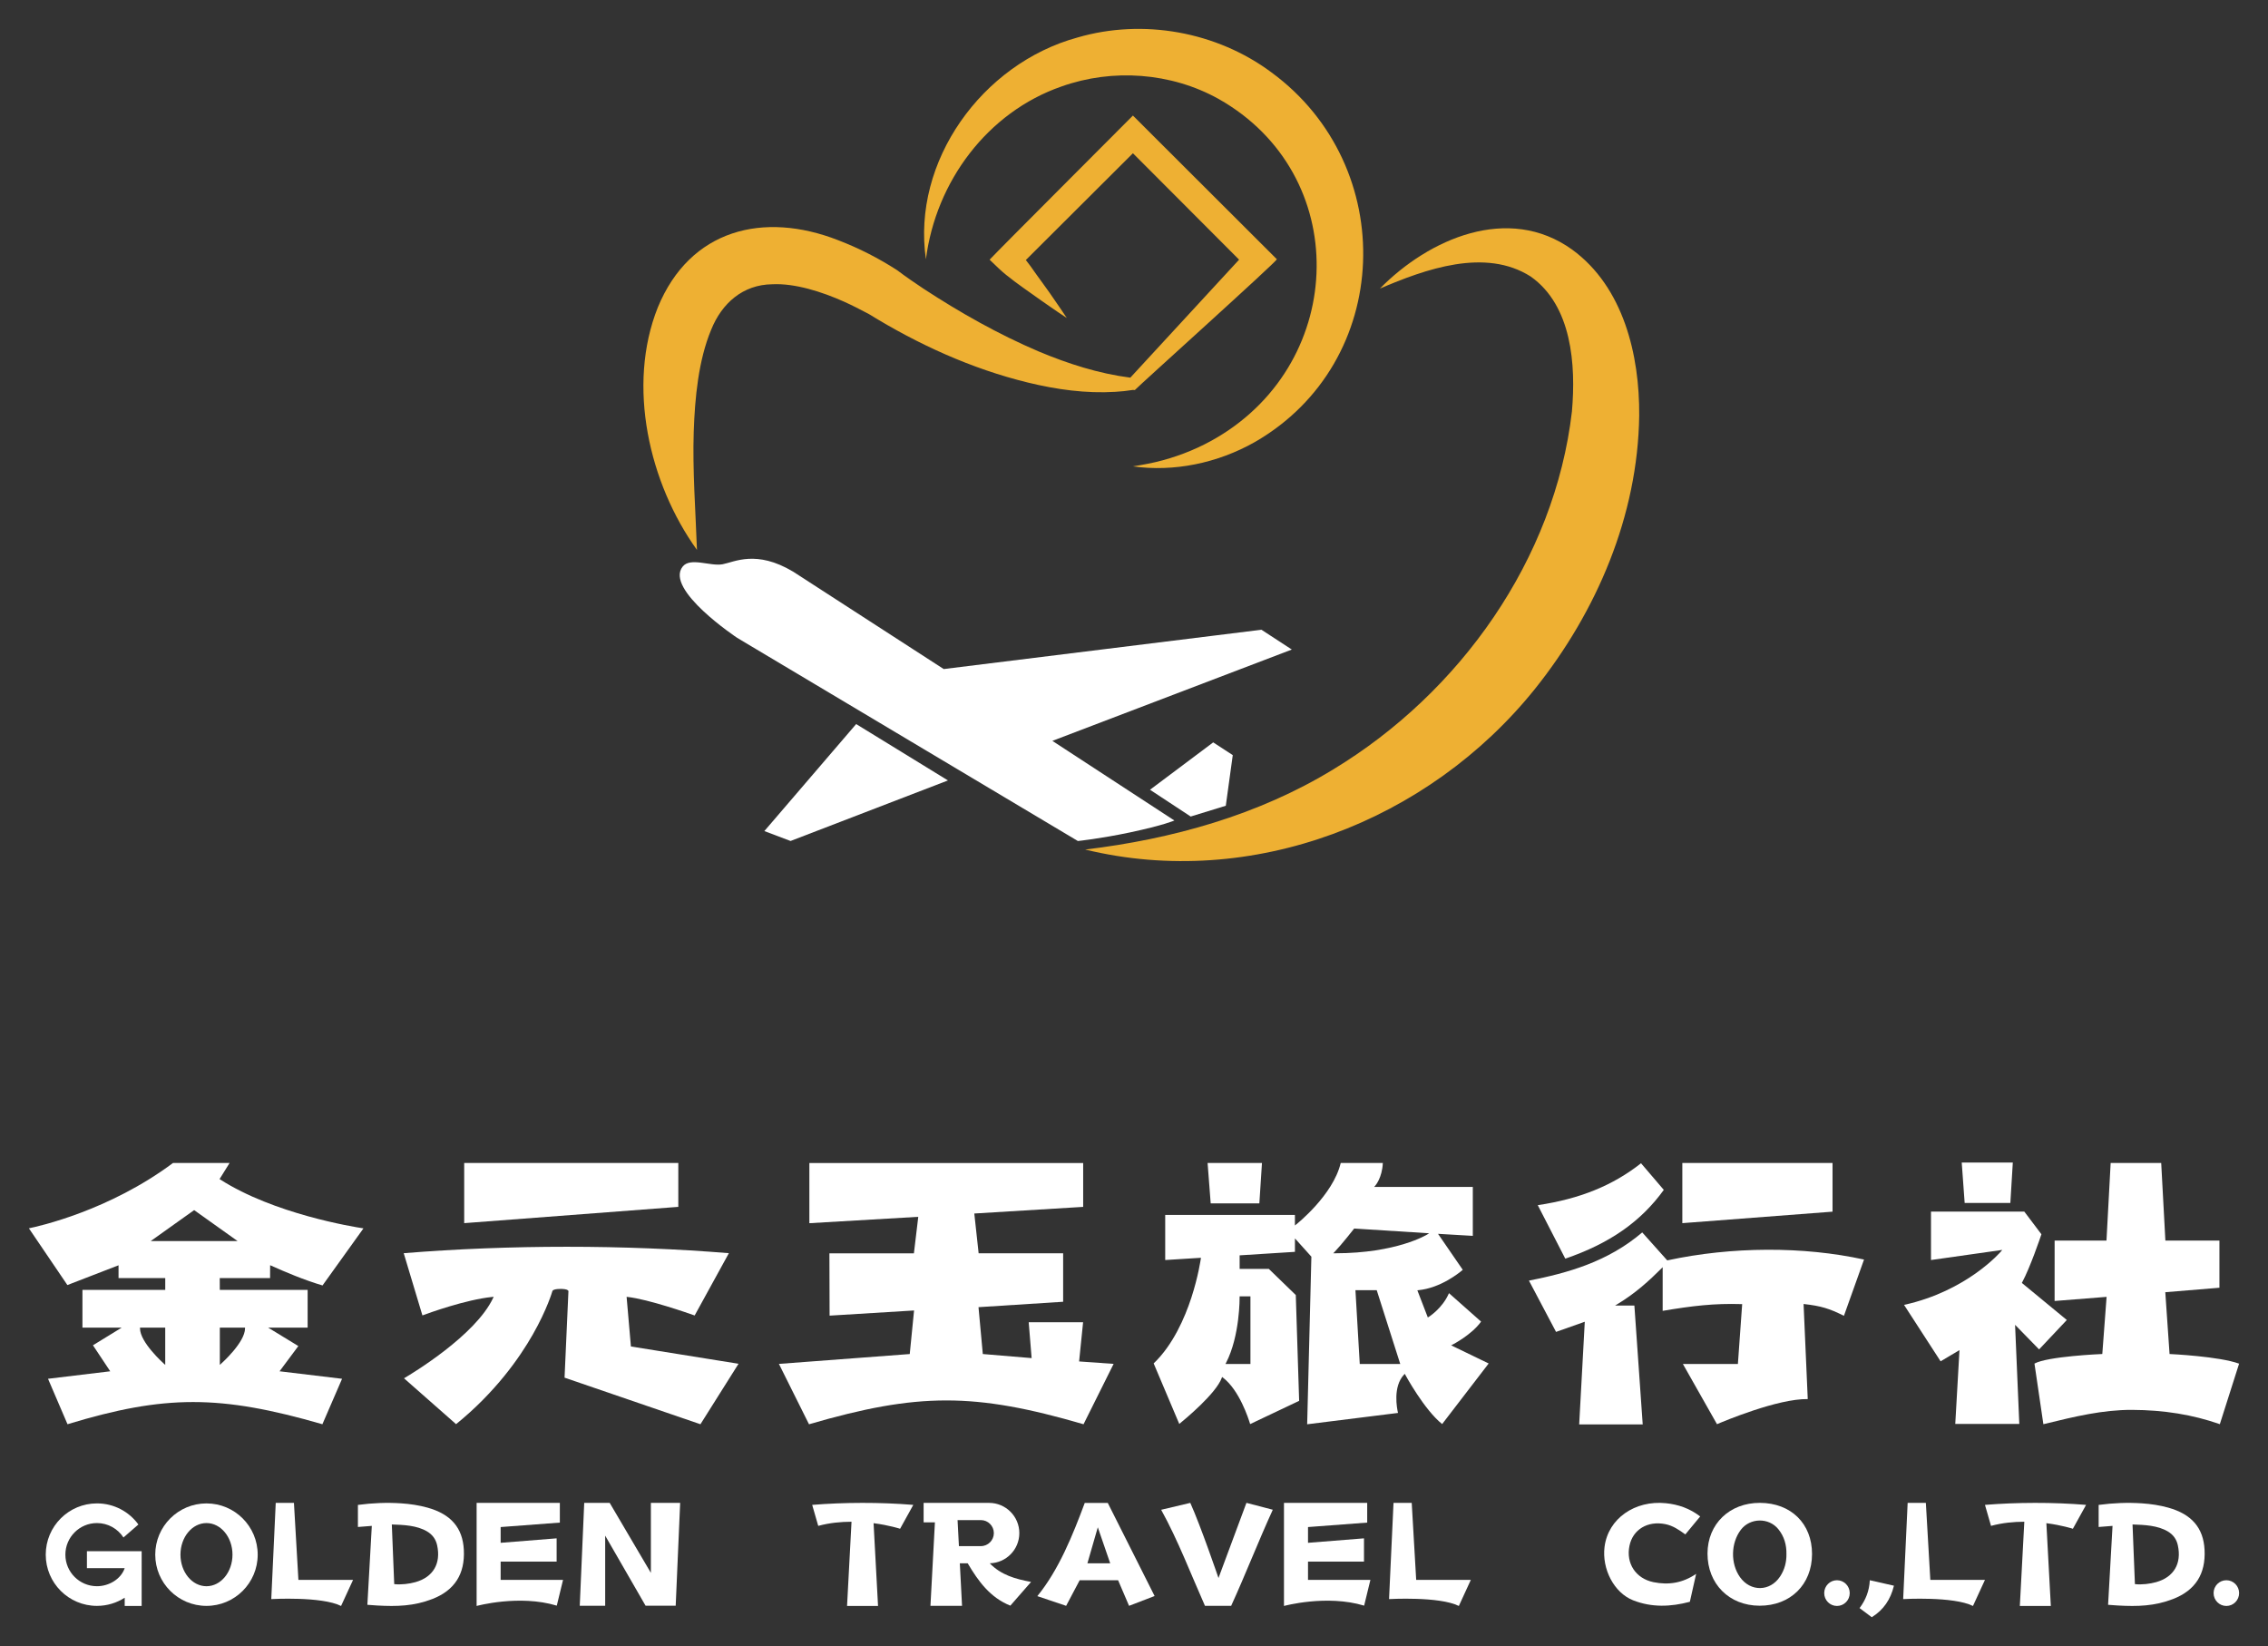 <?xml version="1.0" encoding="utf-8"?>
<!-- Generator: Adobe Illustrator 16.0.0, SVG Export Plug-In . SVG Version: 6.00 Build 0)  -->
<!DOCTYPE svg PUBLIC "-//W3C//DTD SVG 1.1//EN" "http://www.w3.org/Graphics/SVG/1.1/DTD/svg11.dtd">
<svg version="1.1" id="圖層_1" xmlns="http://www.w3.org/2000/svg" xmlns:xlink="http://www.w3.org/1999/xlink" x="0px" y="0px"
	 width="156.945px" height="113.888px" viewBox="0 0 156.945 113.888" enable-background="new 0 0 156.945 113.888"
	 xml:space="preserve">
<rect x="0" y="0" width="156.945" height="113.888" fill="#333333" stroke="none"/>
<g>
	<g>
		<g>
			<path fill="#EEB033" d="M108.792,17.268c-4.409-3.17-9.918-0.747-13.303,2.697c3.146-1.345,7.295-2.84,10.439-0.831
				c2.847,2.015,3.131,6.109,2.849,9.332c-1.187,10.234-7.743,19.452-16.508,24.76c-5.19,3.17-11.167,4.831-17.177,5.55
				c11.522,2.796,23.762-1.939,31.126-11.114c4.278-5.346,7.122-11.994,7.214-18.91C113.466,24.58,112.351,19.861,108.792,17.268z"
				/>
			<path fill="#EEB033" d="M48.006,29.869c0.079-2.342,0.324-4.938,1.207-7.057c0.735-1.826,2.188-3.122,4.228-3.145
				c1.565-0.08,3.441,0.521,4.972,1.206c0.569,0.254,1.131,0.549,1.698,0.845l-0.14-0.091l0.147,0.095
				c3.413,2.104,7.111,3.794,11.016,4.746c1.975,0.481,4.021,0.767,6.056,0.64c0.406-0.023,0.81-0.067,1.21-0.131l0.131,0.008
				c0.326-0.345,9.792-8.861,9.829-9.048c-0.744-0.744-9.216-9.197-9.962-9.943c-0.73,0.743-9.206,9.209-9.917,9.972l0.64,0.612
				c0.61,0.581,1.598,1.27,2.299,1.764c0.392,0.285,0.794,0.559,1.192,0.838c0.398,0.279,0.803,0.551,1.21,0.821
				c-0.27-0.407-0.542-0.812-0.821-1.21c-0.468-0.705-1.202-1.67-1.688-2.375c-0.106-0.144-0.214-0.287-0.325-0.427
				c1.559-1.554,5.781-5.763,7.41-7.387l7.347,7.362c-1.754,1.903-6.618,7.178-7.526,8.163c-2.192-0.28-4.31-0.961-6.344-1.813
				c-2.788-1.188-5.439-2.687-7.975-4.346c-0.609-0.404-1.243-0.84-1.827-1.282c-1.263-0.813-2.612-1.509-4.071-2.068
				c-5.165-2.018-10.25-0.763-12.48,4.645c-2.166,5.421-0.6,12.186,2.708,16.783C48.133,35.349,47.919,32.538,48.006,29.869z"/>
			<polygon fill="#FFFFFF" points="52.893,57.498 54.707,58.184 65.598,53.995 59.246,50.095 			"/>
			<path fill="#FFFFFF" d="M82.396,56.492c1.242-0.382,2.429-0.747,2.429-0.747l0.482-3.502l-1.354-0.881l-4.373,3.277
				L82.396,56.492z"/>
			<path fill="#FFFFFF" d="M81.267,56.767l-8.444-5.51l16.57-6.318l-2.101-1.37l-21.987,2.72l-10.421-6.739
				c-2.557-1.527-4.057-0.666-4.879-0.512c-0.855,0.16-2.231-0.505-2.763,0.16c-1.27,1.587,3.775,4.935,3.775,4.935l23.571,14.053
				c0,0,1.551-0.16,3.594-0.592C80.55,57.09,81.267,56.767,81.267,56.767z"/>
			<path fill="#EEB033" d="M73.449,5.985c3.542-1.264,7.593-0.97,10.878,0.86c9.22,5.202,8.906,18.097-0.099,23.418
				c-1.171,0.696-2.44,1.221-3.765,1.582c-0.671,0.184-1.36,0.31-2.063,0.421c2.816,0.396,5.843-0.211,8.446-1.689
				c9.574-5.521,9.981-19.078,1.142-25.565c-3.791-2.826-8.894-3.741-13.429-2.416c-6.604,1.807-11.471,8.577-10.486,15.341
				C64.759,12.563,68.334,7.763,73.449,5.985z"/>
		</g>
		<g>
			<g>
				<g>
					<polygon fill="#FFFFFF" points="40.428,103.978 42.191,103.978 45.041,108.82 45.041,103.978 47.067,103.978 46.758,111.091 
						44.673,111.091 41.878,106.243 41.878,111.096 40.119,111.096 					"/>
				</g>
				<g>
					<g>
						<path fill="#FFFFFF" d="M25.729,105.569l-0.961,0.076v-1.527c0.997-0.133,2-0.177,3.007-0.108
							c0.61,0.042,1.216,0.131,1.808,0.296c1.621,0.452,2.436,1.398,2.514,2.918c0.086,1.668-0.63,2.805-2.184,3.406
							c-1.275,0.493-2.457,0.523-3.801,0.448c-0.146-0.008-0.69-0.049-0.69-0.049L25.729,105.569z M27.114,105.471l0.166,4.127
							c0.475,0.054,1.043-0.018,1.468-0.137c1.232-0.348,1.775-1.289,1.502-2.548c-0.093-0.428-0.327-0.74-0.692-0.958
							C28.851,105.532,27.929,105.499,27.114,105.471z"/>
					</g>
				</g>
				<g>
					<path fill="#FFFFFF" d="M38.741,103.978v1.363l-4.096,0.309v1.09l3.874-0.309v1.611h-3.874v1.263l4.318-0.001l-0.434,1.783
						c-2.602-0.785-5.547,0.022-5.547,0.022v-7.131H38.741z"/>
				</g>
				<g>
					<path fill="#FFFFFF" d="M94.61,103.978v1.363l-4.096,0.309v1.09l3.874-0.309v1.611h-3.874v1.263l4.318-0.001l-0.434,1.783
						c-2.602-0.785-5.547,0.022-5.547,0.022v-7.131H94.61z"/>
				</g>
				<g>
					<path fill="#FFFFFF" d="M24.433,109.303l-0.831,1.806c-1.358-0.677-4.83-0.475-4.83-0.475l0.309-6.657h1.26l0.309,5.326H24.433
						z"/>
				</g>
				<g>
					<path fill="#FFFFFF" d="M101.782,109.303l-0.83,1.806c-1.359-0.677-4.83-0.475-4.83-0.475l0.309-6.657h1.26l0.309,5.326
						H101.782z"/>
				</g>
				<g>
					<path fill="#FFFFFF" d="M137.36,109.303l-0.831,1.806c-1.358-0.677-4.83-0.475-4.83-0.475l0.31-6.657h1.26l0.309,5.326H137.36z
						"/>
				</g>
				<g>
					<g>
						<path fill="#FFFFFF" d="M79.898,110.421l-1.767,0.679l-0.759-1.771h-2.659l-0.936,1.771l-1.994-0.671
							c1.497-1.833,2.465-4.258,3.282-6.45h1.592L79.898,110.421z M76.826,108.159l-0.858-2.493l-0.72,2.493H76.826z"/>
					</g>
				</g>
				<g>
					<path fill="#FFFFFF" d="M86.253,103.975l1.824,0.477c-0.968,2.11-1.922,4.556-2.881,6.648h-1.813
						c-0.934-2.099-1.881-4.574-3.031-6.645l2.016-0.478c0.731,1.62,1.951,5.198,1.951,5.198L86.253,103.975z"/>
				</g>
				<g>
					<g>
						<path fill="#FFFFFF" d="M121.763,111.092c-2.104-0.003-3.607-1.511-3.604-3.612c0.005-2.043,1.524-3.511,3.629-3.504
							c2.15,0.007,3.609,1.44,3.604,3.544C125.389,109.627,123.896,111.095,121.763,111.092z M123.621,107.537
							c0.014-0.661-0.157-1.242-0.561-1.741c-0.659-0.816-1.958-0.792-2.593,0.042c-0.699,0.919-0.725,2.342-0.059,3.279
							c0.729,1.022,2.077,1.004,2.771-0.042C123.493,108.604,123.628,108.078,123.621,107.537z"/>
					</g>
				</g>
				<g>
					<path fill="#FFFFFF" d="M117.372,108.889l-0.434,1.931c-1.331,0.355-2.638,0.401-3.916-0.098
						c-1.343-0.525-2.178-2.183-1.988-3.698c0.248-1.969,2.109-3.241,4.24-3.024c0.862,0.087,1.65,0.357,2.379,0.916l-1.028,1.243
						c-0.435-0.312-0.856-0.606-1.384-0.711c-1.224-0.244-2.248,0.367-2.482,1.498c-0.253,1.22,0.435,2.265,1.663,2.517
						C115.468,109.676,116.443,109.521,117.372,108.889z"/>
				</g>
				<g>
					<path fill="#FFFFFF" d="M129.525,111.888l-0.843-0.632c0.424-0.565,0.672-1.188,0.709-1.927l1.669,0.378
						C130.83,110.655,130.345,111.38,129.525,111.888z"/>
				</g>
				<g>
					<g>
						<path fill="#FFFFFF" d="M14.288,104.014c-1.958,0-3.545,1.587-3.545,3.545c0,1.958,1.587,3.545,3.545,3.545
							c1.958,0,3.545-1.587,3.545-3.545C17.833,105.602,16.246,104.014,14.288,104.014z M14.288,109.744
							c-0.994,0-1.8-0.978-1.8-2.185c0-1.207,0.806-2.185,1.8-2.185c0.994,0,1.8,0.978,1.8,2.185
							C16.087,108.766,15.282,109.744,14.288,109.744z"/>
					</g>
				</g>
				<g>
					<path fill="#FFFFFF" d="M9.804,107.32L9.804,107.32H6.015v1.173l2.615-0.001c-0.261,0.763-1.093,1.251-1.92,1.251
						c-1.207,0-2.186-0.979-2.186-2.183c0-1.207,0.979-2.186,2.186-2.186c0.769,0,1.444,0.398,1.833,0.997l1.034-0.898
						c-0.645-0.886-1.688-1.46-2.868-1.46c-1.958,0-3.544,1.587-3.544,3.547c0,1.957,1.586,3.544,3.544,3.544
						c0.707,0,1.367-0.21,1.92-0.565v0.568h1.173l0.001-2.615V107.32z"/>
				</g>
				<g>
					<ellipse fill="#FFFFFF" cx="127.118" cy="110.219" rx="0.883" ry="0.89"/>
				</g>
				<g>
					<ellipse fill="#FFFFFF" cx="154.063" cy="110.219" rx="0.883" ry="0.89"/>
				</g>
				<g>
					<path fill="#FFFFFF" d="M63.2,104.116c-2.287-0.189-4.792-0.18-6.997,0l0.419,1.453c0.781-0.212,1.57-0.286,2.303-0.287
						l-0.309,5.827h2.144l-0.309-5.727c1.092,0.143,1.835,0.386,1.835,0.386L63.2,104.116z"/>
				</g>
				<g>
					<path fill="#FFFFFF" d="M144.356,104.116c-2.287-0.189-4.791-0.18-6.997,0l0.419,1.453c0.781-0.212,1.57-0.286,2.304-0.287
						l-0.31,5.827h2.145l-0.309-5.727c1.092,0.143,1.835,0.386,1.835,0.386L144.356,104.116z"/>
				</g>
				<g>
					<g>
						<path fill="#FFFFFF" d="M68.489,108.157c1.135-0.023,2.048-0.948,2.048-2.088c0-1.155-0.936-2.091-2.091-2.091h-4.532v1.345
							h0.782l-0.309,5.777h2.186l-0.153-2.94h0.543c0.002,0.001,0.003,0.004,0.006,0.004c0.725,1.227,1.542,2.36,2.947,2.924
							c0.481-0.551,0.947-1.084,1.434-1.641C70.268,109.243,69.28,108.972,68.489,108.157z M67.875,106.969h-1.518l-0.094-1.801
							h1.611c0.497,0,0.9,0.403,0.9,0.9S68.372,106.969,67.875,106.969z"/>
					</g>
				</g>
				<g>
					<g>
						<path fill="#FFFFFF" d="M146.187,105.569l-0.961,0.076v-1.527c0.996-0.133,2-0.177,3.006-0.108
							c0.611,0.042,1.217,0.131,1.809,0.296c1.62,0.452,2.436,1.398,2.514,2.918c0.086,1.668-0.631,2.805-2.185,3.406
							c-1.274,0.493-2.457,0.523-3.801,0.448c-0.146-0.008-0.69-0.049-0.69-0.049L146.187,105.569z M147.571,105.471l0.165,4.127
							c0.475,0.054,1.043-0.018,1.468-0.137c1.232-0.348,1.775-1.289,1.502-2.548c-0.092-0.428-0.326-0.74-0.691-0.958
							C149.308,105.532,148.386,105.499,147.571,105.471z"/>
					</g>
				</g>
			</g>
			<g>
				<g>
					<g>
						<path fill="#FFFFFF" d="M13.361,97.001c2.681,0,5.405,0.512,8.949,1.535l1.361-3.144l-4.326-0.52l1.3-1.745l-2.087-1.273h2.73
							V89.24h-6.078l-0.004-0.815h3.483l0.004-0.891l0.072,0.032c0.973,0.436,2.254,0.984,3.553,1.368l2.833-3.949
							c-0.74-0.111-6.194-1-9.915-3.382l-0.043-0.027l0.694-1.115l-3.915,0C7.546,83.763,2.667,84.846,2,84.982l2.663,3.925
							c0.563-0.217,1.16-0.448,1.728-0.668c0.649-0.251,1.261-0.489,1.742-0.673l0.07-0.027v0.887h3.232v0.815H5.705v2.613h2.714
							l-1.987,1.22l1.196,1.799l-4.305,0.519l1.349,3.144C8.043,97.512,10.681,97.001,13.361,97.001z M15.211,91.854h1.745v0.051
							c0,0.958-1.591,2.388-1.659,2.448l-0.085,0.076V91.854z M10.428,85.864l3.007-2.142l3.007,2.142H10.428z M9.689,91.854h1.745
							v2.576l-0.085-0.076c-0.068-0.061-1.66-1.49-1.66-2.448V91.854z"/>
					</g>
				</g>
				<g>
					<g>
						<path fill="#FFFFFF" d="M51.106,94.353l-7.447-1.196l-0.298-3.435l0.062,0.007c1.459,0.162,4.273,1.149,4.647,1.283
							l2.368-4.31c-7.211-0.592-15.196-0.592-22.501,0.001l1.294,4.304c0.398-0.148,3.008-1.098,4.841-1.278l0.09-0.009
							l-0.039,0.082c-1.213,2.581-5.592,5.219-6.166,5.556l3.603,3.173c2.724-2.209,4.39-4.59,5.308-6.2
							c1-1.752,1.355-2.997,1.358-3.009c0.063-0.178,0.686-0.146,0.692-0.145c0.256,0.014,0.396,0.064,0.416,0.147l0.001,0.007
							v0.007l-0.268,5.976l9.403,3.223L51.106,94.353z"/>
					</g>
					<g>
						<polygon fill="#FFFFFF" points="32.122,80.461 32.122,84.624 46.939,83.497 46.939,80.461 						"/>
					</g>
				</g>
				<g>
					<g>
						<path fill="#FFFFFF" d="M125.096,96.796l-0.289-6.579l0.06,0.007c1.131,0.128,1.729,0.305,2.732,0.812l1.391-3.894
							c-4.199-0.921-9.148-0.903-13.589,0.053l-0.028,0.006l-1.731-1.936c-2.388,2.039-5.175,2.811-7.839,3.335l1.875,3.548
							l1.988-0.702l-0.004,0.077c-0.119,2.232-0.354,6.496-0.383,7.024h4.396l-0.576-8.22h-1.339l0.157-0.095
							c1.28-0.773,2.224-1.646,3.052-2.473l0.087-0.087v3.02c2.067-0.348,3.556-0.524,5.448-0.467l0.054,0.001l-0.296,4.141h-3.807
							l2.36,4.166C119.257,98.343,123.026,96.757,125.096,96.796z"/>
					</g>
					<g>
						<polygon fill="#FFFFFF" points="116.417,80.461 116.417,84.624 126.811,83.829 126.811,80.461 						"/>
					</g>
					<g>
						<path fill="#FFFFFF" d="M106.413,83.38l1.904,3.7c3.062-1.046,5.23-2.559,6.817-4.757l-1.575-1.843
							C111.6,82.023,109.325,82.946,106.413,83.38z"/>
					</g>
				</g>
				<g>
					<g>
						<path fill="#FFFFFF" d="M141.539,98.501c2.04-0.497,3.97-0.965,5.988-0.958c2.217,0.008,4.208,0.332,6.085,0.989l1.333-4.186
							c-1.379-0.506-4.731-0.664-4.766-0.665l-0.046-0.002l-0.295-4.277l3.746-0.309v-3.261h-3.74l-0.289-5.372h-3.498l-0.289,5.372
							h-3.588l-0.002,4.178l3.598-0.286l-0.297,3.954l-0.046,0.002c-0.038,0.001-3.745,0.159-4.648,0.661l0.616,4.193
							L141.539,98.501z"/>
					</g>
					<g>
						<path fill="#FFFFFF" d="M139.91,88.759l0.021-0.037c0.555-1.029,1.25-3.076,1.335-3.328l-1.183-1.567h-6.459v3.349l4.932-0.7
							l-0.086,0.103c-0.023,0.027-2.337,2.739-6.711,3.7l2.53,3.904l1.306-0.775l-0.291,5.108h4.431l-0.292-6.857l1.662,1.7
							l1.918-2.035L139.91,88.759z"/>
					</g>
					<g>
						<polygon fill="#FFFFFF" points="135.751,80.43 135.954,83.226 139.116,83.226 139.286,80.43 						"/>
					</g>
				</g>
				<g>
					<path fill="#FFFFFF" d="M74.98,98.537l2.082-4.176l-2.388-0.169l0.276-2.71h-3.764l0.203,2.479l-3.379-0.282l-0.298-3.242
						l5.857-0.374v-3.353h-5.848l-0.3-2.753l7.534-0.459v-3.035H56.008v4.164l7.536-0.441l-0.302,2.526h-5.847l0.013,4.311
						l5.845-0.358l-0.299,3.015l-0.043,0.003l-9.01,0.679l2.082,4.177C63.521,96.341,67.444,96.341,74.98,98.537z"/>
				</g>
				<g>
					<g>
						<g>
							<path fill="#FFFFFF" d="M99.796,98.525l3.22-4.192l-2.596-1.255l0.092-0.047c0.014-0.007,1.327-0.683,1.979-1.594
								l-2.222-1.969c-0.457,1.063-1.402,1.645-1.411,1.65l-0.053,0.032l-0.725-1.88l0.067-0.007
								c1.563-0.154,2.855-1.218,3.076-1.41l-1.713-2.49l2.408,0.141v-3.387h-6.828l0.078-0.086c0.004-0.005,0.477-0.534,0.523-1.57
								h-2.913c-0.531,2.234-3.062,4.238-3.087,4.258l-0.083,0.065v-0.729h-8.976v3.121l2.473-0.155l-0.009,0.062
								c-0.002,0.012-0.17,1.215-0.657,2.705c-0.447,1.367-1.262,3.26-2.606,4.54l1.772,4.188c0.367-0.298,2.543-2.095,2.939-3.184
								l0.023-0.065l0.057,0.042c1.143,0.87,1.774,2.845,1.886,3.217l3.39-1.607l-0.232-7.321l-1.865-1.807h-2.021v-0.939
								l3.827-0.242v-0.93l1.138,1.265l-0.001,0.021l-0.291,11.574l6.286-0.785c-0.073-0.315-0.37-1.815,0.42-2.654l0.049-0.051
								l0.033,0.063C97.257,95.136,98.548,97.525,99.796,98.525z M86.53,89.688v4.679h-1.727l0.039-0.075
								c0.969-1.878,0.939-4.525,0.939-4.552l-0.001-0.052H86.53z M94.095,94.366l-0.299-5.104h1.473l1.627,5.104H94.095z
								 M92.381,86.709h-0.12l0.084-0.087c0.498-0.519,1.338-1.593,1.347-1.604l0.017-0.021l5.187,0.328l-0.133,0.084
								C98.741,85.421,96.667,86.709,92.381,86.709z"/>
						</g>
					</g>
					<g>
						<polygon fill="#FFFFFF" points="83.565,80.461 83.78,83.258 87.147,83.258 87.328,80.461 						"/>
					</g>
				</g>
			</g>
		</g>
	</g>
</g>
<g>
	<g>
		<path fill="#EEB033" d="M46.29,171.063c-3.039-2.184-6.835-0.515-9.167,1.858c2.168-0.927,5.027-1.957,7.193-0.572
			c1.962,1.389,2.158,4.21,1.964,6.431c-0.818,7.053-5.336,13.404-11.376,17.064c-3.577,2.184-7.695,3.328-11.837,3.824
			c7.94,1.926,16.375-1.336,21.451-7.66c2.948-3.684,4.907-8.266,4.971-13.031C49.51,176.102,48.742,172.85,46.29,171.063z"/>
		<path fill="#EEB033" d="M4.399,179.746c0.055-1.613,0.223-3.4,0.832-4.862c0.507-1.259,1.508-2.151,2.914-2.167
			c1.079-0.056,2.372,0.359,3.426,0.83c0.393,0.176,0.78,0.379,1.17,0.582l-0.097-0.063l0.102,0.065
			c2.352,1.449,4.9,2.614,7.591,3.271c1.361,0.332,2.771,0.527,4.173,0.441c0.28-0.018,0.558-0.047,0.834-0.092l0.091,0.006
			c0.224-0.236,6.748-6.105,6.774-6.234c-0.513-0.513-6.352-6.339-6.866-6.852c-0.503,0.512-6.345,6.346-6.834,6.871l0.441,0.422
			c0.42,0.4,1.102,0.875,1.584,1.216c0.27,0.196,0.548,0.386,0.822,0.578s0.553,0.38,0.833,0.565
			c-0.186-0.28-0.374-0.56-0.566-0.834c-0.323-0.485-0.828-1.15-1.163-1.637c-0.074-0.099-0.148-0.197-0.224-0.294
			c1.074-1.07,3.984-3.972,5.106-5.09l5.063,5.073c-1.209,1.312-4.561,4.947-5.187,5.625c-1.511-0.193-2.97-0.662-4.372-1.249
			c-1.921-0.818-3.749-1.851-5.496-2.994c-0.42-0.279-0.857-0.579-1.259-0.884c-0.871-0.561-1.8-1.04-2.805-1.425
			c-3.559-1.391-7.063-0.526-8.601,3.2c-1.492,3.736-0.414,8.398,1.866,11.566C4.487,183.523,4.339,181.586,4.399,179.746z"/>
		<polygon fill="#FFFFFF" points="7.767,198.787 9.017,199.26 16.523,196.373 12.145,193.686 		"/>
		<path fill="#FFFFFF" d="M28.099,198.094c0.855-0.264,1.674-0.514,1.674-0.514l0.332-2.414l-0.934-0.607l-3.013,2.258
			L28.099,198.094z"/>
		<path fill="#FFFFFF" d="M27.32,198.283l-5.819-3.797l11.419-4.354l-1.447-0.945l-15.152,1.875l-7.182-4.645
			c-1.762-1.053-2.796-0.459-3.362-0.354c-0.589,0.109-1.538-0.348-1.904,0.109c-0.875,1.096,2.602,3.402,2.602,3.402l16.244,9.684
			c0,0,1.069-0.109,2.477-0.408C26.827,198.506,27.32,198.283,27.32,198.283z"/>
		<path fill="#EEB033" d="M21.934,163.288c2.441-0.871,5.232-0.669,7.496,0.593c6.354,3.585,6.137,12.471-0.068,16.137
			c-0.806,0.48-1.682,0.842-2.595,1.09c-0.462,0.127-0.938,0.215-1.422,0.291c1.941,0.273,4.027-0.145,5.82-1.164
			c6.598-3.803,6.879-13.146,0.787-17.617c-2.613-1.947-6.129-2.578-9.255-1.664c-4.551,1.245-7.905,5.91-7.227,10.572
			C15.944,167.82,18.408,164.514,21.934,163.288z"/>
	</g>
	<g>
		<g>
			<g>
				<g>
					<polygon fill="#FFFFFF" points="110.2,190.879 112.475,190.879 116.151,197.127 116.151,190.879 118.765,190.879 
						118.366,200.057 115.677,200.057 112.071,193.801 112.071,200.063 109.801,200.063 					"/>
				</g>
				<g>
					<g>
						<path fill="#FFFFFF" d="M91.238,192.932l-1.24,0.098v-1.971c1.286-0.17,2.581-0.227,3.879-0.139
							c0.788,0.055,1.568,0.168,2.332,0.383c2.09,0.582,3.142,1.803,3.243,3.764c0.111,2.152-0.813,3.619-2.818,4.395
							c-1.644,0.637-3.17,0.676-4.903,0.578c-0.188-0.01-0.891-0.063-0.891-0.063L91.238,192.932z M93.024,192.805l0.214,5.326
							c0.612,0.07,1.345-0.023,1.894-0.178c1.59-0.447,2.29-1.662,1.938-3.287c-0.12-0.551-0.421-0.955-0.893-1.236
							C95.265,192.885,94.075,192.842,93.024,192.805z"/>
					</g>
				</g>
				<g>
					<path fill="#FFFFFF" d="M108.023,190.879v1.76l-5.284,0.396v1.406l4.998-0.398v2.078h-4.998v1.631l5.571-0.002l-0.56,2.301
						c-3.356-1.014-7.156,0.027-7.156,0.027v-9.199H108.023z"/>
				</g>
				<g>
					<path fill="#FFFFFF" d="M180.1,190.879v1.76l-5.285,0.396v1.406l4.998-0.398v2.078h-4.998v1.631l5.572-0.002l-0.561,2.301
						c-3.355-1.014-7.155,0.027-7.155,0.027v-9.199H180.1z"/>
				</g>
				<g>
					<path fill="#FFFFFF" d="M89.564,197.75l-1.072,2.328c-1.752-0.873-6.231-0.611-6.231-0.611l0.398-8.588h1.626l0.398,6.871
						H89.564z"/>
				</g>
				<g>
					<path fill="#FFFFFF" d="M189.352,197.75l-1.072,2.328c-1.752-0.873-6.23-0.611-6.23-0.611l0.398-8.588h1.625l0.398,6.871
						H189.352z"/>
				</g>
				<g>
					<path fill="#FFFFFF" d="M235.25,197.75l-1.072,2.328c-1.752-0.873-6.23-0.611-6.23-0.611l0.398-8.588h1.625l0.398,6.871H235.25
						z"/>
				</g>
				<g>
					<g>
						<path fill="#FFFFFF" d="M161.12,199.191l-2.279,0.875l-0.98-2.285h-3.43l-1.206,2.285l-2.573-0.867
							c1.932-2.365,3.18-5.492,4.234-8.32h2.054L161.12,199.191z M157.156,196.273l-1.106-3.215l-0.93,3.215H157.156z"/>
					</g>
				</g>
				<g>
					<path fill="#FFFFFF" d="M169.317,190.875l2.354,0.615c-1.248,2.723-2.479,5.877-3.715,8.576h-2.34
						c-1.203-2.707-2.426-5.9-3.91-8.572l2.602-0.615c0.944,2.09,2.518,6.707,2.518,6.707L169.317,190.875z"/>
				</g>
				<g>
					<g>
						<path fill="#FFFFFF" d="M215.127,200.057c-2.713-0.004-4.653-1.949-4.647-4.658c0.006-2.637,1.966-4.531,4.681-4.521
							c2.775,0.01,4.656,1.859,4.65,4.572C219.805,198.168,217.881,200.061,215.127,200.057z M217.526,195.471
							c0.018-0.852-0.203-1.602-0.723-2.246c-0.852-1.055-2.526-1.021-3.346,0.055c-0.902,1.186-0.935,3.021-0.074,4.23
							c0.938,1.318,2.678,1.295,3.574-0.055C217.362,196.848,217.535,196.168,217.526,195.471z"/>
					</g>
				</g>
				<g>
					<path fill="#FFFFFF" d="M209.464,197.215l-0.56,2.49c-1.718,0.459-3.402,0.52-5.052-0.125
						c-1.733-0.678-2.811-2.816-2.565-4.771c0.319-2.541,2.721-4.18,5.471-3.9c1.111,0.113,2.128,0.461,3.068,1.18l-1.327,1.605
						c-0.561-0.402-1.104-0.781-1.786-0.918c-1.577-0.314-2.898,0.473-3.201,1.932c-0.326,1.574,0.561,2.922,2.146,3.246
						C207.008,198.23,208.266,198.031,209.464,197.215z"/>
				</g>
				<g>
					<path fill="#FFFFFF" d="M225.143,201.084l-1.088-0.814c0.546-0.73,0.867-1.533,0.916-2.486l2.152,0.488
						C226.826,199.492,226.2,200.428,225.143,201.084z"/>
				</g>
				<g>
					<g>
						<path fill="#FFFFFF" d="M76.477,190.926c-2.525,0-4.573,2.049-4.573,4.574s2.048,4.572,4.573,4.572
							c2.526,0,4.573-2.047,4.573-4.572S79.002,190.926,76.477,190.926z M76.477,198.318c-1.282,0-2.322-1.262-2.322-2.818
							s1.04-2.818,2.322-2.818s2.322,1.262,2.322,2.818S77.759,198.318,76.477,198.318z"/>
					</g>
				</g>
				<g>
					<path fill="#FFFFFF" d="M70.693,195.191L70.693,195.191h-4.889v1.512h3.374c-0.337,0.984-1.41,1.613-2.477,1.613
						c-1.557,0-2.819-1.262-2.819-2.814c0-1.559,1.262-2.82,2.819-2.82c0.992,0,1.864,0.514,2.366,1.287l1.334-1.16
						c-0.832-1.143-2.178-1.883-3.7-1.883c-2.525,0-4.572,2.047-4.572,4.576c0,2.523,2.047,4.572,4.572,4.572
						c0.912,0,1.764-0.271,2.477-0.73v0.734h1.514l0.001-3.375V195.191z"/>
				</g>
				<g>
					<ellipse fill="#FFFFFF" cx="222.038" cy="198.93" rx="1.139" ry="1.148"/>
				</g>
				<g>
					<ellipse fill="#FFFFFF" cx="256.797" cy="198.93" rx="1.139" ry="1.148"/>
				</g>
				<g>
					<path fill="#FFFFFF" d="M139.578,191.057c-2.95-0.244-6.183-0.23-9.027,0l0.541,1.875c1.007-0.273,2.025-0.369,2.972-0.369
						l-0.398,7.516h2.766l-0.398-7.389c1.408,0.186,2.367,0.498,2.367,0.498L139.578,191.057z"/>
				</g>
				<g>
					<path fill="#FFFFFF" d="M244.276,191.057c-2.95-0.244-6.182-0.23-9.027,0l0.541,1.875c1.008-0.273,2.025-0.369,2.972-0.369
						l-0.398,7.516h2.766l-0.399-7.389c1.41,0.186,2.369,0.498,2.369,0.498L244.276,191.057z"/>
				</g>
				<g>
					<g>
						<path fill="#FFFFFF" d="M146.401,196.271c1.463-0.031,2.642-1.225,2.642-2.695c0-1.49-1.208-2.697-2.697-2.697h-5.847v1.734
							h1.008l-0.398,7.453h2.82l-0.198-3.793h0.701c0.003,0.002,0.004,0.006,0.008,0.006c0.935,1.584,1.989,3.045,3.802,3.771
							c0.621-0.711,1.223-1.398,1.85-2.117C148.696,197.672,147.421,197.322,146.401,196.271z M145.608,194.738h-1.958l-0.12-2.324
							h2.078c0.642,0,1.162,0.521,1.162,1.162S146.25,194.738,145.608,194.738z"/>
					</g>
				</g>
				<g>
					<g>
						<path fill="#FFFFFF" d="M246.637,192.932l-1.24,0.098v-1.971c1.285-0.17,2.58-0.227,3.878-0.139
							c0.787,0.055,1.568,0.168,2.332,0.383c2.09,0.582,3.143,1.803,3.242,3.764c0.111,2.152-0.813,3.619-2.816,4.395
							c-1.645,0.637-3.17,0.676-4.904,0.578c-0.188-0.01-0.891-0.063-0.891-0.063L246.637,192.932z M248.422,192.805l0.214,5.326
							c0.612,0.07,1.344-0.023,1.893-0.178c1.59-0.447,2.291-1.662,1.938-3.287c-0.119-0.551-0.42-0.955-0.891-1.236
							C250.662,192.885,249.473,192.842,248.422,192.805z"/>
					</g>
				</g>
			</g>
			<g>
				<g>
					<g>
						<path fill="#FFFFFF" d="M75.281,181.877c3.459,0,6.973,0.66,11.546,1.98l1.756-4.057l-5.581-0.67l1.678-2.252l-2.692-1.642
							h3.521v-3.371h-7.84l-0.006-1.051h4.494l0.005-1.15l0.093,0.042c1.255,0.563,2.908,1.27,4.583,1.765l3.656-5.095
							c-0.954-0.145-7.991-1.291-12.791-4.363l-0.055-0.036l0.896-1.438h-5.05c-5.713,4.26-12.008,5.657-12.868,5.833l3.435,5.063
							c0.726-0.279,1.496-0.578,2.229-0.861c0.838-0.324,1.627-0.63,2.248-0.869l0.09-0.034v1.145h4.169v1.051h-7.391v3.371h3.501
							l-2.563,1.573l1.543,2.322l-5.554,0.668l1.741,4.057C68.421,182.537,71.823,181.877,75.281,181.877z M77.668,175.237h2.251
							v0.066c0,1.237-2.054,3.081-2.141,3.157l-0.11,0.1V175.237z M71.498,167.511l3.879-2.763l3.879,2.763H71.498z M70.544,175.237
							h2.251v3.323l-0.11-0.1c-0.087-0.076-2.141-1.92-2.141-3.157V175.237z"/>
					</g>
				</g>
				<g>
					<g>
						<path fill="#FFFFFF" d="M123.976,178.461l-9.608-1.543l-0.384-4.431l0.08,0.009c1.883,0.21,5.513,1.483,5.995,1.655
							l3.055-5.56c-9.304-0.764-19.604-0.763-29.028,0.002l1.669,5.552c0.514-0.19,3.88-1.416,6.245-1.649l0.116-0.011l-0.049,0.105
							c-1.565,3.329-7.215,6.731-7.955,7.167l4.647,4.094c3.514-2.852,5.663-5.922,6.848-7.999c1.29-2.261,1.748-3.866,1.752-3.882
							c0.082-0.23,0.885-0.188,0.893-0.188c0.33,0.019,0.51,0.083,0.536,0.19l0.002,0.009v0.009l-0.346,7.708l12.131,4.158
							L123.976,178.461z"/>
					</g>
					<g>
						<polygon fill="#FFFFFF" points="99.484,160.54 99.484,165.91 118.6,164.456 118.6,160.54 						"/>
					</g>
				</g>
				<g>
					<g>
						<path fill="#FFFFFF" d="M219.428,181.613l-0.373-8.486l0.076,0.008c1.459,0.166,2.229,0.394,3.525,1.048l1.795-5.023
							c-5.418-1.189-11.803-1.165-17.531,0.068l-0.037,0.008l-2.232-2.498c-3.08,2.63-6.676,3.627-10.113,4.302l2.419,4.577
							l2.563-0.904l-0.005,0.099c-0.152,2.879-0.455,8.379-0.493,9.061h5.671l-0.743-10.604h-1.729l0.203-0.122
							c1.653-0.998,2.869-2.123,3.938-3.19l0.112-0.112v3.896c2.667-0.449,4.587-0.677,7.029-0.604l0.069,0.002l-0.383,5.342h-4.91
							l3.045,5.375C211.895,183.609,216.757,181.564,219.428,181.613z"/>
					</g>
					<g>
						<polygon fill="#FFFFFF" points="208.233,160.54 208.233,165.91 221.64,164.886 221.64,160.54 						"/>
					</g>
					<g>
						<path fill="#FFFFFF" d="M195.327,164.307l2.455,4.772c3.951-1.35,6.748-3.301,8.795-6.137l-2.031-2.377
							C202.016,162.556,199.083,163.746,195.327,164.307z"/>
					</g>
				</g>
				<g>
					<g>
						<path fill="#FFFFFF" d="M240.641,183.813c2.631-0.641,5.121-1.246,7.726-1.236c2.86,0.012,5.428,0.43,7.85,1.275l1.719-5.4
							c-1.779-0.65-6.104-0.854-6.146-0.855l-0.061-0.004l-0.381-5.517l4.834-0.398v-4.207h-4.826l-0.373-6.93h-4.511l-0.373,6.93
							h-4.629l-0.004,5.391l4.642-0.369l-0.383,5.103l-0.059,0.002c-0.049,0.002-4.831,0.203-5.997,0.852l0.795,5.408
							L240.641,183.813z"/>
					</g>
					<g>
						<path fill="#FFFFFF" d="M238.54,171.245l0.025-0.048c0.717-1.327,1.614-3.968,1.724-4.293l-1.526-2.021h-8.332v4.32
							l6.361-0.903l-0.111,0.132c-0.029,0.035-3.014,3.533-8.655,4.773l3.263,5.035l1.685-1l-0.376,6.59h5.717l-0.377-8.846
							l2.145,2.193l2.475-2.626L238.54,171.245z"/>
					</g>
					<g>
						<polygon fill="#FFFFFF" points="233.174,160.5 233.436,164.107 237.516,164.107 237.735,160.5 						"/>
					</g>
				</g>
				<g>
					<path fill="#FFFFFF" d="M154.776,183.859l2.686-5.389l-3.081-0.219l0.356-3.496h-4.855l0.262,3.197l-4.36-0.363l-0.384-4.182
						l7.557-0.482v-4.325h-7.544l-0.388-3.553l9.72-0.593v-3.915h-24.444v5.372l9.721-0.57l-0.389,3.259h-7.543l0.017,5.562
						l7.541-0.462l-0.386,3.892l-0.056,0.004l-11.623,0.875l2.686,5.389C139.991,181.027,145.052,181.027,154.776,183.859z"/>
				</g>
				<g>
					<g>
						<g>
							<path fill="#FFFFFF" d="M186.79,183.844l4.152-5.408l-3.348-1.619l0.119-0.061c0.017-0.008,1.711-0.879,2.552-2.056
								l-2.866-2.54c-0.59,1.371-1.809,2.121-1.82,2.129l-0.068,0.041l-0.935-2.426l0.087-0.009
								c2.016-0.198,3.684-1.572,3.969-1.819l-2.211-3.212l3.107,0.182v-4.369h-8.809l0.1-0.11c0.007-0.008,0.616-0.689,0.676-2.026
								h-3.758c-0.686,2.883-3.949,5.468-3.982,5.494l-0.106,0.084v-0.942h-11.579v4.027l3.189-0.2l-0.012,0.08
								c-0.002,0.016-0.219,1.568-0.848,3.489c-0.576,1.764-1.627,4.205-3.361,5.857l2.285,5.4c0.475-0.383,3.281-2.701,3.793-4.105
								l0.031-0.084l0.071,0.053c1.475,1.123,2.29,3.67,2.433,4.15l4.373-2.072l-0.3-9.444l-2.405-2.331h-2.608v-1.211l4.938-0.313
								v-1.2l1.468,1.632l-0.002,0.026l-0.375,14.931l8.109-1.012c-0.094-0.406-0.477-2.342,0.541-3.422l0.063-0.066l0.044,0.08
								C183.512,179.473,185.18,182.555,186.79,183.844z M169.676,172.443l-0.001,6.035h-2.226l0.049-0.096
								c1.25-2.423,1.213-5.839,1.212-5.873l-0.001-0.066H169.676z M179.433,178.479l-0.385-6.583h1.9l2.099,6.583H179.433z
								 M177.223,168.601h-0.154l0.107-0.111c0.643-0.67,1.727-2.056,1.737-2.07l0.021-0.027l6.69,0.422l-0.17,0.109
								C185.428,166.939,182.752,168.601,177.223,168.601z"/>
						</g>
					</g>
					<g>
						<polygon fill="#FFFFFF" points="165.85,160.54 166.127,164.148 170.471,164.148 170.705,160.54 						"/>
					</g>
				</g>
			</g>
		</g>
	</g>
</g>
<g>
	<g>
		<path fill="#FFFFFF" d="M46.29,260.729c-3.039-2.184-6.835-0.515-9.167,1.858c2.168-0.927,5.027-1.957,7.193-0.572
			c1.962,1.389,2.158,4.21,1.964,6.431c-0.818,7.053-5.336,13.404-11.376,17.064c-3.577,2.184-7.695,3.328-11.837,3.824
			c7.94,1.926,16.375-1.336,21.451-7.66c2.948-3.684,4.907-8.266,4.971-13.031C49.51,265.769,48.742,262.517,46.29,260.729z"/>
		<path fill="#FFFFFF" d="M4.399,269.413c0.055-1.613,0.223-3.4,0.832-4.862c0.507-1.259,1.508-2.151,2.914-2.167
			c1.079-0.056,2.372,0.359,3.426,0.83c0.393,0.176,0.78,0.379,1.17,0.582l-0.097-0.063l0.102,0.065
			c2.352,1.449,4.9,2.614,7.591,3.271c1.361,0.332,2.771,0.527,4.173,0.441c0.28-0.018,0.558-0.047,0.834-0.092l0.091,0.006
			c0.224-0.236,6.748-6.105,6.774-6.234c-0.513-0.513-6.352-6.339-6.866-6.852c-0.503,0.512-6.345,6.346-6.834,6.871l0.441,0.422
			c0.42,0.4,1.102,0.875,1.584,1.216c0.27,0.196,0.548,0.386,0.822,0.578s0.553,0.38,0.833,0.565
			c-0.186-0.28-0.374-0.56-0.566-0.834c-0.323-0.485-0.828-1.15-1.163-1.637c-0.074-0.099-0.148-0.197-0.224-0.294
			c1.074-1.07,3.984-3.972,5.106-5.09l5.063,5.073c-1.209,1.312-4.561,4.947-5.187,5.625c-1.511-0.193-2.97-0.662-4.372-1.249
			c-1.921-0.818-3.749-1.851-5.496-2.994c-0.42-0.279-0.857-0.579-1.259-0.884c-0.871-0.561-1.8-1.04-2.805-1.425
			c-3.559-1.391-7.063-0.526-8.601,3.2c-1.492,3.736-0.414,8.398,1.866,11.566C4.487,273.19,4.339,271.253,4.399,269.413z"/>
		<polygon fill="#FFFFFF" points="7.767,288.454 9.017,288.927 16.523,286.04 12.145,283.353 		"/>
		<path fill="#FFFFFF" d="M28.099,287.761c0.855-0.264,1.674-0.514,1.674-0.514l0.332-2.414l-0.934-0.607l-3.013,2.258
			L28.099,287.761z"/>
		<path fill="#FFFFFF" d="M27.32,287.95l-5.819-3.797L32.92,279.8l-1.447-0.945l-15.152,1.875l-7.182-4.645
			c-1.762-1.053-2.796-0.459-3.362-0.354c-0.589,0.109-1.538-0.348-1.904,0.109c-0.875,1.096,2.602,3.402,2.602,3.402l16.244,9.684
			c0,0,1.069-0.109,2.477-0.408C26.827,288.173,27.32,287.95,27.32,287.95z"/>
		<path fill="#FFFFFF" d="M21.934,252.955c2.441-0.871,5.232-0.669,7.496,0.593c6.354,3.585,6.137,12.471-0.068,16.137
			c-0.806,0.48-1.682,0.842-2.595,1.09c-0.462,0.127-0.938,0.215-1.422,0.291c1.941,0.273,4.027-0.145,5.82-1.164
			c6.598-3.803,6.879-13.146,0.787-17.617c-2.613-1.947-6.129-2.578-9.255-1.664c-4.551,1.245-7.905,5.91-7.227,10.572
			C15.944,257.487,18.408,254.181,21.934,252.955z"/>
	</g>
	<g>
		<g>
			<g>
				<g>
					<polygon fill="#FFFFFF" points="110.2,280.546 112.475,280.546 116.151,286.794 116.151,280.546 118.765,280.546 
						118.366,289.724 115.677,289.724 112.071,283.468 112.071,289.729 109.801,289.729 					"/>
				</g>
				<g>
					<g>
						<path fill="#FFFFFF" d="M91.238,282.599l-1.24,0.098v-1.971c1.286-0.17,2.581-0.227,3.879-0.139
							c0.788,0.055,1.568,0.168,2.332,0.383c2.09,0.582,3.142,1.803,3.243,3.764c0.111,2.152-0.813,3.619-2.818,4.395
							c-1.644,0.637-3.17,0.676-4.903,0.578c-0.188-0.01-0.891-0.063-0.891-0.063L91.238,282.599z M93.024,282.472l0.214,5.326
							c0.612,0.07,1.345-0.023,1.894-0.178c1.59-0.447,2.29-1.662,1.938-3.287c-0.12-0.551-0.421-0.955-0.893-1.236
							C95.265,282.552,94.075,282.509,93.024,282.472z"/>
					</g>
				</g>
				<g>
					<path fill="#FFFFFF" d="M108.023,280.546v1.76l-5.284,0.396v1.406l4.998-0.398v2.078h-4.998v1.631l5.571-0.002l-0.56,2.301
						c-3.356-1.014-7.156,0.027-7.156,0.027v-9.199H108.023z"/>
				</g>
				<g>
					<path fill="#FFFFFF" d="M180.1,280.546v1.76l-5.285,0.396v1.406l4.998-0.398v2.078h-4.998v1.631l5.572-0.002l-0.561,2.301
						c-3.355-1.014-7.155,0.027-7.155,0.027v-9.199H180.1z"/>
				</g>
				<g>
					<path fill="#FFFFFF" d="M89.564,287.417l-1.072,2.328c-1.752-0.873-6.231-0.611-6.231-0.611l0.398-8.588h1.626l0.398,6.871
						H89.564z"/>
				</g>
				<g>
					<path fill="#FFFFFF" d="M189.352,287.417l-1.072,2.328c-1.752-0.873-6.23-0.611-6.23-0.611l0.398-8.588h1.625l0.398,6.871
						H189.352z"/>
				</g>
				<g>
					<path fill="#FFFFFF" d="M235.25,287.417l-1.072,2.328c-1.752-0.873-6.23-0.611-6.23-0.611l0.398-8.588h1.625l0.398,6.871
						H235.25z"/>
				</g>
				<g>
					<g>
						<path fill="#FFFFFF" d="M161.12,288.858l-2.279,0.875l-0.98-2.285h-3.43l-1.206,2.285l-2.573-0.867
							c1.932-2.365,3.18-5.492,4.234-8.32h2.054L161.12,288.858z M157.156,285.94l-1.106-3.215l-0.93,3.215H157.156z"/>
					</g>
				</g>
				<g>
					<path fill="#FFFFFF" d="M169.317,280.542l2.354,0.615c-1.248,2.723-2.479,5.877-3.715,8.576h-2.34
						c-1.203-2.707-2.426-5.9-3.91-8.572l2.602-0.615c0.944,2.09,2.518,6.707,2.518,6.707L169.317,280.542z"/>
				</g>
				<g>
					<g>
						<path fill="#FFFFFF" d="M215.127,289.724c-2.713-0.004-4.653-1.949-4.647-4.658c0.006-2.637,1.966-4.531,4.681-4.521
							c2.775,0.01,4.656,1.859,4.65,4.572C219.805,287.835,217.881,289.728,215.127,289.724z M217.526,285.138
							c0.018-0.852-0.203-1.602-0.723-2.246c-0.852-1.055-2.526-1.021-3.346,0.055c-0.902,1.186-0.935,3.021-0.074,4.23
							c0.938,1.318,2.678,1.295,3.574-0.055C217.362,286.515,217.535,285.835,217.526,285.138z"/>
					</g>
				</g>
				<g>
					<path fill="#FFFFFF" d="M209.464,286.882l-0.56,2.49c-1.718,0.459-3.402,0.52-5.052-0.125
						c-1.733-0.678-2.811-2.816-2.565-4.771c0.319-2.541,2.721-4.18,5.471-3.9c1.111,0.113,2.128,0.461,3.068,1.18l-1.327,1.605
						c-0.561-0.402-1.104-0.781-1.786-0.918c-1.577-0.314-2.898,0.473-3.201,1.932c-0.326,1.574,0.561,2.922,2.146,3.246
						C207.008,287.897,208.266,287.698,209.464,286.882z"/>
				</g>
				<g>
					<path fill="#FFFFFF" d="M225.143,290.751l-1.088-0.814c0.546-0.73,0.867-1.533,0.916-2.486l2.152,0.488
						C226.826,289.159,226.2,290.095,225.143,290.751z"/>
				</g>
				<g>
					<g>
						<path fill="#FFFFFF" d="M76.477,280.593c-2.525,0-4.573,2.049-4.573,4.574s2.048,4.572,4.573,4.572
							c2.526,0,4.573-2.047,4.573-4.572S79.002,280.593,76.477,280.593z M76.477,287.985c-1.282,0-2.322-1.262-2.322-2.818
							s1.04-2.818,2.322-2.818s2.322,1.262,2.322,2.818S77.759,287.985,76.477,287.985z"/>
					</g>
				</g>
				<g>
					<path fill="#FFFFFF" d="M70.693,284.858L70.693,284.858h-4.889v1.512h3.374c-0.337,0.984-1.41,1.613-2.477,1.613
						c-1.557,0-2.819-1.262-2.819-2.814c0-1.559,1.262-2.82,2.819-2.82c0.992,0,1.864,0.514,2.366,1.287l1.334-1.16
						c-0.832-1.143-2.178-1.883-3.7-1.883c-2.525,0-4.572,2.047-4.572,4.576c0,2.523,2.047,4.572,4.572,4.572
						c0.912,0,1.764-0.271,2.477-0.73v0.734h1.514l0.001-3.375V284.858z"/>
				</g>
				<g>
					<ellipse fill="#FFFFFF" cx="222.038" cy="288.597" rx="1.139" ry="1.148"/>
				</g>
				<g>
					<ellipse fill="#FFFFFF" cx="256.797" cy="288.597" rx="1.139" ry="1.148"/>
				</g>
				<g>
					<path fill="#FFFFFF" d="M139.578,280.724c-2.95-0.244-6.183-0.23-9.027,0l0.541,1.875c1.007-0.273,2.025-0.369,2.972-0.369
						l-0.398,7.516h2.766l-0.398-7.389c1.408,0.186,2.367,0.498,2.367,0.498L139.578,280.724z"/>
				</g>
				<g>
					<path fill="#FFFFFF" d="M244.276,280.724c-2.95-0.244-6.182-0.23-9.027,0l0.541,1.875c1.008-0.273,2.025-0.369,2.972-0.369
						l-0.398,7.516h2.766l-0.399-7.389c1.41,0.186,2.369,0.498,2.369,0.498L244.276,280.724z"/>
				</g>
				<g>
					<g>
						<path fill="#FFFFFF" d="M146.401,285.938c1.463-0.031,2.642-1.225,2.642-2.695c0-1.49-1.208-2.697-2.697-2.697h-5.847v1.734
							h1.008l-0.398,7.453h2.82l-0.198-3.793h0.701c0.003,0.002,0.004,0.006,0.008,0.006c0.935,1.584,1.989,3.045,3.802,3.771
							c0.621-0.711,1.223-1.398,1.85-2.117C148.696,287.339,147.421,286.989,146.401,285.938z M145.608,284.405h-1.958l-0.12-2.324
							h2.078c0.642,0,1.162,0.521,1.162,1.162S146.25,284.405,145.608,284.405z"/>
					</g>
				</g>
				<g>
					<g>
						<path fill="#FFFFFF" d="M246.637,282.599l-1.24,0.098v-1.971c1.285-0.17,2.58-0.227,3.878-0.139
							c0.787,0.055,1.568,0.168,2.332,0.383c2.09,0.582,3.143,1.803,3.242,3.764c0.111,2.152-0.813,3.619-2.816,4.395
							c-1.645,0.637-3.17,0.676-4.904,0.578c-0.188-0.01-0.891-0.063-0.891-0.063L246.637,282.599z M248.422,282.472l0.214,5.326
							c0.612,0.07,1.344-0.023,1.893-0.178c1.59-0.447,2.291-1.662,1.938-3.287c-0.119-0.551-0.42-0.955-0.891-1.236
							C250.662,282.552,249.473,282.509,248.422,282.472z"/>
					</g>
				</g>
			</g>
			<g>
				<g>
					<g>
						<path fill="#FFFFFF" d="M75.281,271.544c3.459,0,6.973,0.66,11.546,1.98l1.756-4.057l-5.581-0.67l1.678-2.252l-2.692-1.642
							h3.521v-3.371h-7.84l-0.006-1.051h4.494l0.005-1.15l0.093,0.042c1.255,0.563,2.908,1.27,4.583,1.765l3.656-5.095
							c-0.954-0.145-7.991-1.291-12.791-4.363l-0.055-0.036l0.896-1.438h-5.05c-5.713,4.26-12.008,5.657-12.868,5.833l3.435,5.063
							c0.726-0.279,1.496-0.578,2.229-0.861c0.838-0.324,1.627-0.63,2.248-0.869l0.09-0.034v1.145h4.169v1.051h-7.391v3.371h3.501
							l-2.563,1.573l1.543,2.322l-5.554,0.668l1.741,4.057C68.421,272.204,71.823,271.544,75.281,271.544z M77.668,264.904h2.251
							v0.066c0,1.237-2.054,3.081-2.141,3.157l-0.11,0.1V264.904z M71.498,257.178l3.879-2.763l3.879,2.763H71.498z M70.544,264.904
							h2.251v3.323l-0.11-0.1c-0.087-0.076-2.141-1.92-2.141-3.157V264.904z"/>
					</g>
				</g>
				<g>
					<g>
						<path fill="#FFFFFF" d="M123.976,268.128l-9.608-1.543l-0.384-4.431l0.08,0.009c1.883,0.21,5.513,1.483,5.995,1.655
							l3.055-5.56c-9.304-0.764-19.604-0.763-29.028,0.002l1.669,5.552c0.514-0.19,3.88-1.416,6.245-1.649l0.116-0.011l-0.049,0.105
							c-1.565,3.329-7.215,6.731-7.955,7.167l4.647,4.094c3.514-2.852,5.663-5.922,6.848-7.999c1.29-2.261,1.748-3.866,1.752-3.882
							c0.082-0.23,0.885-0.188,0.893-0.188c0.33,0.019,0.51,0.083,0.536,0.19l0.002,0.009v0.009l-0.346,7.708l12.131,4.158
							L123.976,268.128z"/>
					</g>
					<g>
						<polygon fill="#FFFFFF" points="99.484,250.207 99.484,255.577 118.6,254.123 118.6,250.207 						"/>
					</g>
				</g>
				<g>
					<g>
						<path fill="#FFFFFF" d="M219.428,271.28l-0.373-8.486l0.076,0.008c1.459,0.166,2.229,0.394,3.525,1.048l1.795-5.023
							c-5.418-1.189-11.803-1.165-17.531,0.068l-0.037,0.008l-2.232-2.498c-3.08,2.63-6.676,3.627-10.113,4.302l2.419,4.577
							l2.563-0.904l-0.005,0.099c-0.152,2.879-0.455,8.379-0.493,9.061h5.671l-0.743-10.604h-1.729l0.203-0.122
							c1.653-0.998,2.869-2.123,3.938-3.19l0.112-0.112v3.896c2.667-0.449,4.587-0.677,7.029-0.604l0.069,0.002l-0.383,5.342h-4.91
							l3.045,5.375C211.895,273.276,216.757,271.231,219.428,271.28z"/>
					</g>
					<g>
						<polygon fill="#FFFFFF" points="208.233,250.207 208.233,255.577 221.64,254.553 221.64,250.207 						"/>
					</g>
					<g>
						<path fill="#FFFFFF" d="M195.327,253.974l2.455,4.772c3.951-1.35,6.748-3.301,8.795-6.137l-2.031-2.377
							C202.016,252.223,199.083,253.413,195.327,253.974z"/>
					</g>
				</g>
				<g>
					<g>
						<path fill="#FFFFFF" d="M240.641,273.479c2.631-0.641,5.121-1.246,7.726-1.236c2.86,0.012,5.428,0.43,7.85,1.275l1.719-5.4
							c-1.779-0.65-6.104-0.854-6.146-0.855l-0.061-0.004l-0.381-5.517l4.834-0.398v-4.207h-4.826l-0.373-6.93h-4.511l-0.373,6.93
							h-4.629l-0.004,5.391l4.642-0.369l-0.383,5.103l-0.059,0.002c-0.049,0.002-4.831,0.203-5.997,0.852l0.795,5.408
							L240.641,273.479z"/>
					</g>
					<g>
						<path fill="#FFFFFF" d="M238.54,260.912l0.025-0.048c0.717-1.327,1.614-3.968,1.724-4.293l-1.526-2.021h-8.332v4.32
							l6.361-0.903l-0.111,0.132c-0.029,0.035-3.014,3.533-8.655,4.773l3.263,5.035l1.685-1l-0.376,6.59h5.717l-0.377-8.846
							l2.145,2.193l2.475-2.626L238.54,260.912z"/>
					</g>
					<g>
						<polygon fill="#FFFFFF" points="233.174,250.167 233.436,253.774 237.516,253.774 237.735,250.167 						"/>
					</g>
				</g>
				<g>
					<path fill="#FFFFFF" d="M154.776,273.526l2.686-5.389l-3.081-0.219l0.356-3.496h-4.855l0.262,3.197l-4.36-0.363l-0.384-4.182
						l7.557-0.482v-4.325h-7.544l-0.388-3.553l9.72-0.593v-3.915h-24.444v5.372l9.721-0.57l-0.389,3.259h-7.543l0.017,5.562
						l7.541-0.462l-0.386,3.892l-0.056,0.004l-11.623,0.875l2.686,5.389C139.991,270.694,145.052,270.694,154.776,273.526z"/>
				</g>
				<g>
					<g>
						<g>
							<path fill="#FFFFFF" d="M186.79,273.511l4.152-5.408l-3.348-1.619l0.119-0.061c0.017-0.008,1.711-0.879,2.552-2.056
								l-2.866-2.54c-0.59,1.371-1.809,2.121-1.82,2.129l-0.068,0.041l-0.935-2.426l0.087-0.009
								c2.016-0.198,3.684-1.572,3.969-1.819l-2.211-3.212l3.107,0.182v-4.369h-8.809l0.1-0.11c0.007-0.008,0.616-0.689,0.676-2.026
								h-3.758c-0.686,2.883-3.949,5.468-3.982,5.494l-0.106,0.084v-0.942h-11.579v4.027l3.189-0.2l-0.012,0.08
								c-0.002,0.016-0.219,1.568-0.848,3.489c-0.576,1.764-1.627,4.205-3.361,5.857l2.285,5.4c0.475-0.383,3.281-2.701,3.793-4.105
								l0.031-0.084l0.071,0.053c1.475,1.123,2.29,3.67,2.433,4.15l4.373-2.072l-0.3-9.444l-2.405-2.331h-2.608v-1.211l4.938-0.313
								v-1.2l1.468,1.632l-0.002,0.026l-0.375,14.931l8.109-1.012c-0.094-0.406-0.477-2.342,0.541-3.422l0.063-0.066l0.044,0.08
								C183.512,269.14,185.18,272.222,186.79,273.511z M169.676,262.11l-0.001,6.035h-2.226l0.049-0.096
								c1.25-2.423,1.213-5.839,1.212-5.873l-0.001-0.066H169.676z M179.433,268.146l-0.385-6.583h1.9l2.099,6.583H179.433z
								 M177.223,258.268h-0.154l0.107-0.111c0.643-0.67,1.727-2.056,1.737-2.07l0.021-0.027l6.69,0.422l-0.17,0.109
								C185.428,256.606,182.752,258.268,177.223,258.268z"/>
						</g>
					</g>
					<g>
						<polygon fill="#FFFFFF" points="165.85,250.207 166.127,253.815 170.471,253.815 170.705,250.207 						"/>
					</g>
				</g>
			</g>
		</g>
	</g>
</g>
</svg>
